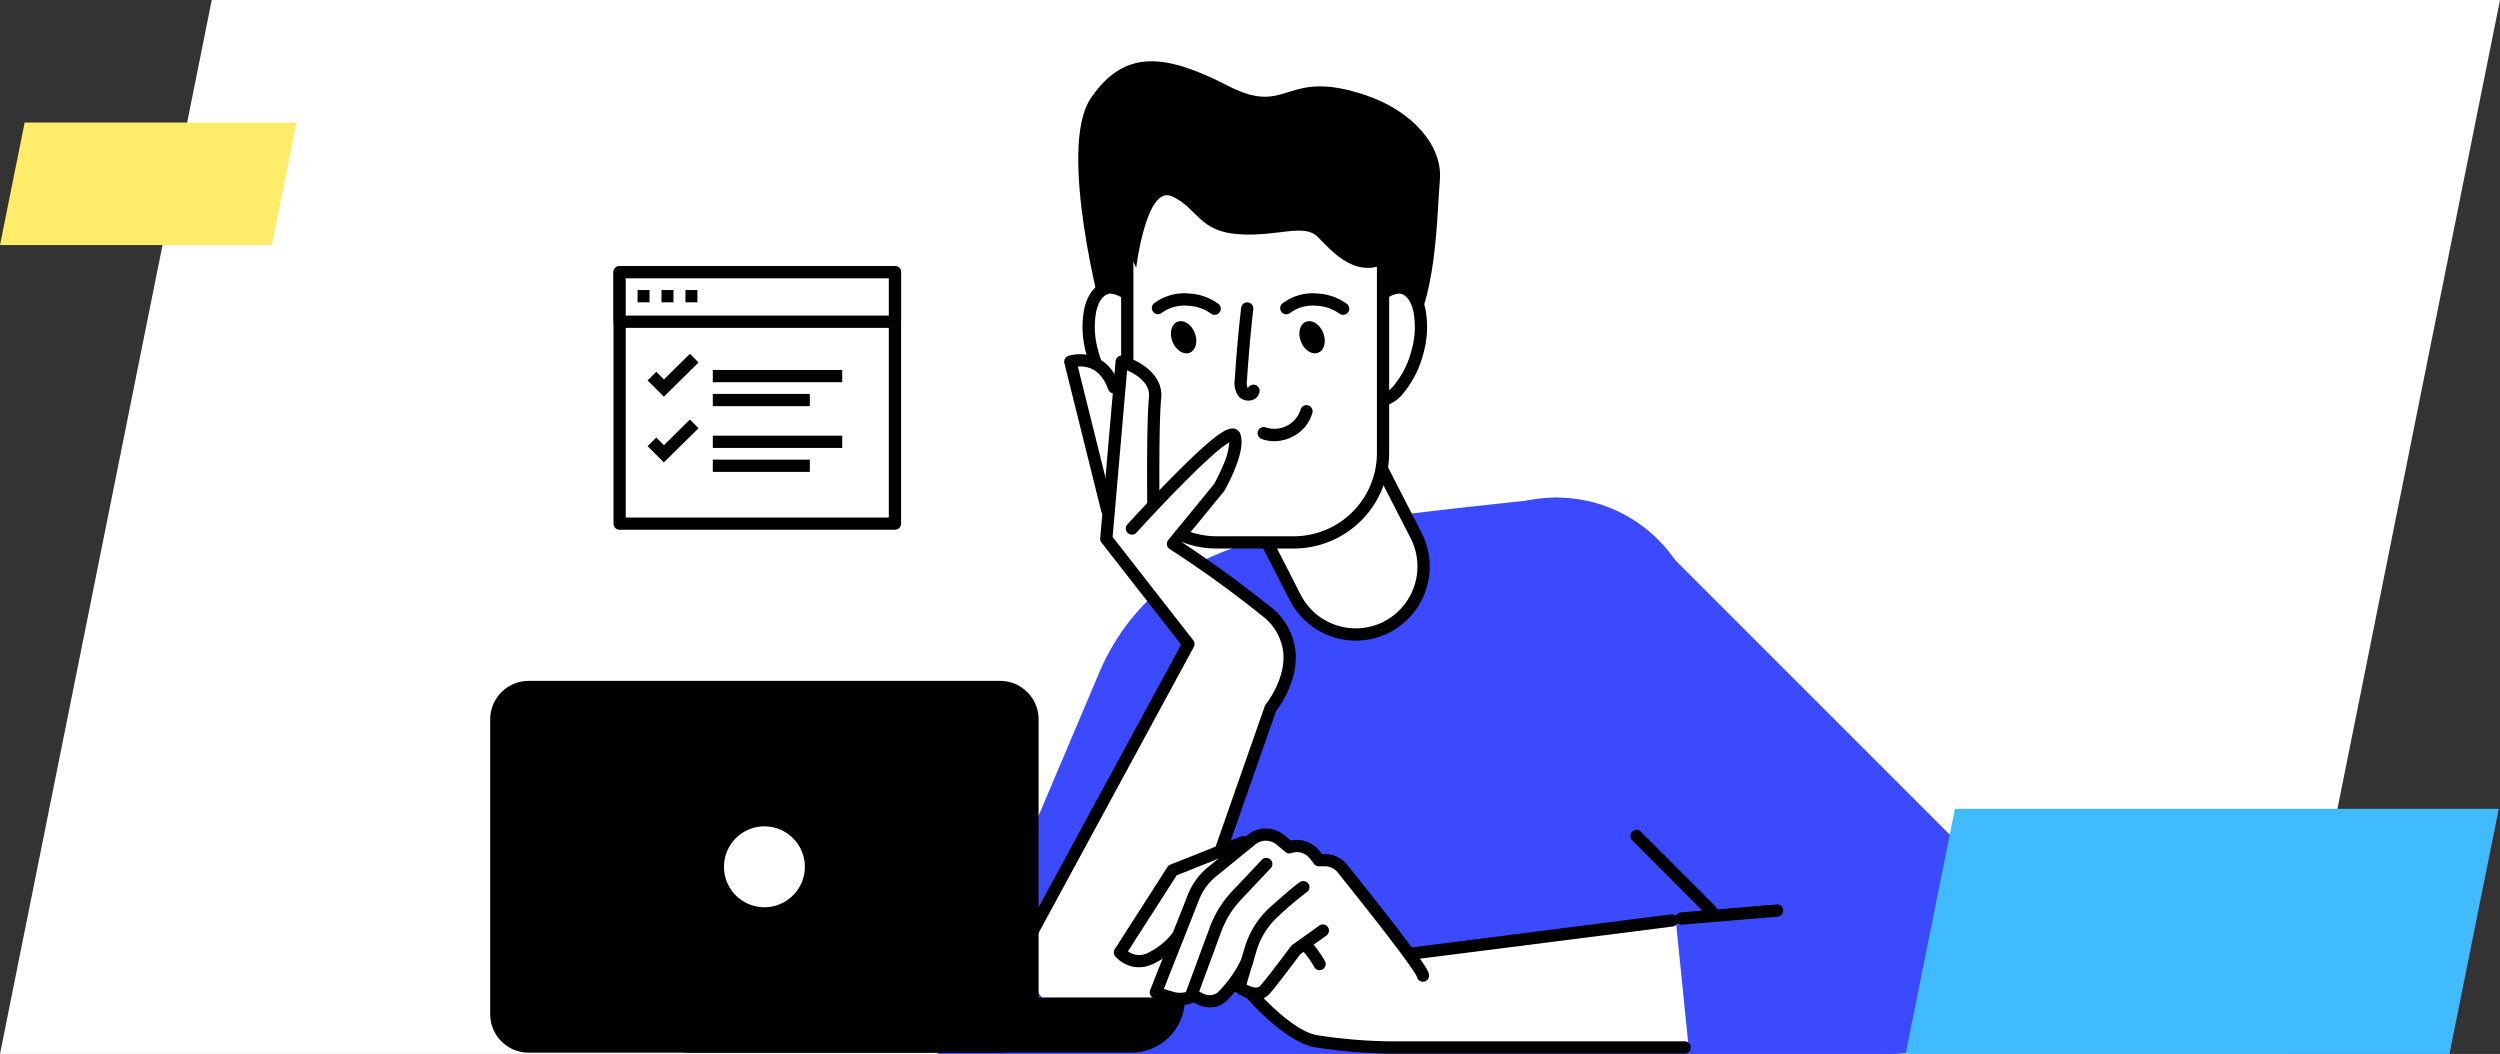 <svg xmlns="http://www.w3.org/2000/svg" width="408" height="172" viewBox="0 0 408 172">
  <rect x="0" y="0" width="408" height="172" fill="#333333" stroke="none"/>
  <g id="image-c9d0e208" transform="translate(-534 -6336)">
    <path id="GettyImages-1217477786" d="M34.559,0,0,172H373.433L408,0Z" transform="translate(534 6336)" fill="#fff"/>
    <g id="_9196187_business_app_seo_management_application_icon" data-name="9196187_business_app_seo_management_application_icon" transform="translate(614 6346.004)">
      <path id="Caminho_784669" data-name="Caminho 784669" d="M143.913,76.563c9.466-1.4,31.817-3.683,31.817-3.683L193.6,81.564l51.188,51.188L230.62,163.681H74.76l26.424-62.364a36.153,36.153,0,0,1,25.985-21.306Z" transform="translate(-1.729 -1.685)" fill="#3b4aff"/>
      <circle id="Elipse_6218" data-name="Elipse 6218" cx="23.504" cy="23.504" r="23.504" transform="translate(150.497 71.195)" fill="#3b4aff"/>
      <path id="Linha_6725" data-name="Linha 6725" d="M12.152,13.172a1,1,0,0,1-.708-.293L-.708.707a1,1,0,0,1,0-1.414,1,1,0,0,1,1.414,0L12.86,11.465a1,1,0,0,1-.708,1.707Z" transform="translate(187.081 126.427)"/>
      <g id="Grupo_419115" data-name="Grupo 419115" transform="translate(95.966 -0.004)">
        <path id="Caminho_784670" data-name="Caminho 784670" d="M102.255,41.918s-7.5-27.636-2-35.832c5.617-8.372,12.494-7.17,22.5-2.051s8.919-3.1,22.5,1.534c7.5,2.559,12.494,8.186,12,13.823s-.5,20.475-5.5,26.1S110.256,56.248,102.255,41.918Z" transform="translate(-98.237 0.004)"/>
        <path id="Caminho_784671" data-name="Caminho 784671" d="M148.932,93.172l.049-.02a11.1,11.1,0,0,1-14.956-4.816L115.6,52.4a11.1,11.1,0,0,1,4.816-14.956l-.049.02a11.1,11.1,0,0,1,14.956,4.816l18.424,35.939A11.107,11.107,0,0,1,148.932,93.172Z" transform="translate(-98.611 -0.834)" fill="#fff"/>
        <path id="Caminho_784671_-_Contorno" data-name="Caminho 784671 - Contorno" d="M143.917,95.381a12.1,12.1,0,0,1-10.783-6.589L114.711,52.854a12.1,12.1,0,0,1,5.107-16.228,1.009,1.009,0,0,1,.093-.054,12.1,12.1,0,0,1,16.3,5.25L154.638,77.76a12.107,12.107,0,0,1-5.105,16.227,1.01,1.01,0,0,1-.1.056A12.143,12.143,0,0,1,143.917,95.381ZM120.952,38.286q-.038.024-.079.045a10.1,10.1,0,0,0-4.382,13.609l18.424,35.94A10.1,10.1,0,0,0,148.4,92.327q.038-.024.078-.044a10.122,10.122,0,0,0,4.383-13.61l-18.424-35.94a10.1,10.1,0,0,0-13.482-4.447Z" transform="translate(-98.611 -0.834)"/>
        <path id="Caminho_784672" data-name="Caminho 784672" d="M110.257,45.781c1.377,5.09.332,9.8-2.335,10.531s-5.959-2.813-7.336-7.9-.332-9.8,2.335-10.531S108.87,40.691,110.257,45.781Z" transform="translate(-98.278 -0.87)" fill="#fff"/>
        <path id="Caminho_784672_-_Contorno" data-name="Caminho 784672 - Contorno" d="M103.631,36.784A6.258,6.258,0,0,1,108.18,39.4a16.479,16.479,0,0,1,3.042,6.118,15.873,15.873,0,0,1,.361,7.379c-.525,2.367-1.731,3.922-3.4,4.379a3.724,3.724,0,0,1-.976.129,6.263,6.263,0,0,1-4.552-2.615,16.394,16.394,0,0,1-3.038-6.12,15.87,15.87,0,0,1-.36-7.377c.525-2.367,1.731-3.922,3.4-4.379A3.723,3.723,0,0,1,103.631,36.784Zm3.58,18.621a1.718,1.718,0,0,0,.449-.059c.9-.247,1.618-1.3,1.969-2.883a13.856,13.856,0,0,0-.338-6.421,14.449,14.449,0,0,0-2.647-5.361,4.452,4.452,0,0,0-3.013-1.9,1.717,1.717,0,0,0-.449.059c-.9.247-1.618,1.3-1.969,2.883a13.856,13.856,0,0,0,.338,6.421,14.367,14.367,0,0,0,2.643,5.361A4.457,4.457,0,0,0,107.211,55.405Z" transform="translate(-98.278 -0.87)"/>
        <path id="Caminho_784673" data-name="Caminho 784673" d="M144.966,45.781c-1.377,5.09-.332,9.8,2.335,10.531s5.959-2.813,7.336-7.9.332-9.8-2.335-10.531S146.343,40.691,144.966,45.781Z" transform="translate(-99.304 -0.87)" fill="#fff"/>
        <path id="Caminho_784673_-_Contorno" data-name="Caminho 784673 - Contorno" d="M151.589,36.784h0a3.736,3.736,0,0,1,.974.128c1.669.458,2.875,2.014,3.4,4.38a15.87,15.87,0,0,1-.36,7.377,16.4,16.4,0,0,1-3.038,6.12,6.263,6.263,0,0,1-4.552,2.615,3.718,3.718,0,0,1-.973-.129c-1.668-.458-2.874-2.013-3.4-4.38a15.87,15.87,0,0,1,.36-7.377,16.413,16.413,0,0,1,3.035-6.12A6.26,6.26,0,0,1,151.589,36.784Zm-3.578,18.621a4.457,4.457,0,0,0,3.017-1.9,14.367,14.367,0,0,0,2.643-5.361,13.856,13.856,0,0,0,.338-6.421c-.352-1.585-1.07-2.636-1.973-2.884a1.728,1.728,0,0,0-.448-.058,4.452,4.452,0,0,0-3.018,1.9,14.385,14.385,0,0,0-2.64,5.361,13.856,13.856,0,0,0-.338,6.421c.352,1.585,1.07,2.636,1.973,2.884A1.712,1.712,0,0,0,148.011,55.405Z" transform="translate(-99.304 -0.87)"/>
        <path id="Caminho_784674" data-name="Caminho 784674" d="M133.587,78.8H121.015A14.586,14.586,0,0,1,106.43,64.21V26.855A14.586,14.586,0,0,1,121.015,12.27h12.572a14.586,14.586,0,0,1,14.585,14.585V64.2A14.581,14.581,0,0,1,133.587,78.8Z" transform="translate(-98.427 -0.28)" fill="#fff"/>
        <path id="Caminho_784674_-_Contorno" data-name="Caminho 784674 - Contorno" d="M133.587,79.8H121.015A15.586,15.586,0,0,1,105.43,64.21V26.855A15.585,15.585,0,0,1,121.015,11.27h12.572a15.585,15.585,0,0,1,15.585,15.585V64.2A15.581,15.581,0,0,1,133.587,79.8ZM121.015,13.27A13.6,13.6,0,0,0,107.43,26.855V64.21A13.6,13.6,0,0,0,121.015,77.8h12.572A13.581,13.581,0,0,0,147.172,64.2V26.855A13.6,13.6,0,0,0,133.587,13.27Z" transform="translate(-98.427 -0.28)"/>
        <path id="Caminho_784675" data-name="Caminho 784675" d="M113.974,46.751c.547,1.4,1.807,2.208,2.813,1.817s1.377-1.846.83-3.243-1.807-2.208-2.813-1.817S113.427,45.344,113.974,46.751Z" transform="translate(-98.595 -1)"/>
        <path id="Caminho_784676" data-name="Caminho 784676" d="M120.81,42.3a1,1,0,0,1-.608-.206,6.824,6.824,0,0,0-3.643-1.271,6.272,6.272,0,0,0-4.36,1.139,1,1,0,1,1-1.279-1.538,8.175,8.175,0,0,1,5.781-1.6,8.835,8.835,0,0,1,4.718,1.679,1,1,0,0,1-.609,1.794Z" transform="translate(-98.545 -0.917)"/>
        <path id="Caminho_784677" data-name="Caminho 784677" d="M135.434,46.751c.547,1.4,1.807,2.208,2.813,1.817s1.377-1.846.83-3.243-1.807-2.208-2.813-1.817S134.887,45.344,135.434,46.751Z" transform="translate(-99.092 -1)"/>
        <path id="Caminho_784678" data-name="Caminho 784678" d="M142.27,42.3a1,1,0,0,1-.608-.206,6.824,6.824,0,0,0-3.643-1.271,6.272,6.272,0,0,0-4.36,1.139,1,1,0,1,1-1.279-1.537,8.175,8.175,0,0,1,5.781-1.6,8.835,8.835,0,0,1,4.718,1.679,1,1,0,0,1-.609,1.794Z" transform="translate(-99.042 -0.917)"/>
        <path id="Caminho_784679" data-name="Caminho 784679" d="M126.638,56.328a2.12,2.12,0,0,1-1.6-.7,3.714,3.714,0,0,1-.628-2.741c.257-3.941.607-7.875,1.039-11.688a1,1,0,1,1,1.987.225c-.429,3.782-.776,7.683-1.031,11.6a2.218,2.218,0,0,0,.142,1.293l.007,0a1,1,0,0,1,1.9.566,1.651,1.651,0,0,1-1.225,1.364A2.1,2.1,0,0,1,126.638,56.328Z" transform="translate(-98.865 -0.951)"/>
        <path id="Caminho_784680" data-name="Caminho 784680" d="M130.933,63.354a5.74,5.74,0,0,1-2.062-.375,1,1,0,0,1,.718-1.867,4.482,4.482,0,0,0,5.64-2.878,1,1,0,1,1,1.933.512,6.213,6.213,0,0,1-3.243,3.872A6.579,6.579,0,0,1,130.933,63.354Z" transform="translate(-98.954 -1.349)"/>
        <path id="Caminho_784681" data-name="Caminho 784681" d="M107.875,33.942s1.631-13.559,5.812-11.7,4.337,5.734,10.843,6.193,10.7-1.856,13.012.469,6.506,7.434,12.084,3.722,6.125-12.631-2.716-17.281S124.833,10,117.389,9.53C109.965,9.071,102.3,22.786,107.875,33.942Z" transform="translate(-98.416 -0.216)"/>
      </g>
      <path id="Caminho_784682" data-name="Caminho 784682" d="M133.274,97.351a10.34,10.34,0,0,0-4.132-7.053c-6.887-5.51-12.709-9.358-14.546-10.55L121.747,71c.361-.625,3.468-6.184,2.569-8.89a.98.98,0,0,0-.723-.655c-1.661-.3-7.512,5.314-12.289,10.326-.1-4.083-.254-12.611.059-15.7.469-4.66-5.637-6.457-5.9-6.535a.592.592,0,0,0-.528.088.635.635,0,0,0-.274.469l-.244,2.843c-3.185-5.256-7.708-3.38-7.756-3.36a.633.633,0,0,0-.361.723l5.451,22.624a.628.628,0,0,0,.615.479.754.754,0,0,0,.147-.02.361.361,0,0,0,.137-.068l-.5,5.685a.648.648,0,0,0,.127.44l13.246,16.968-.811,6.867a.617.617,0,0,0,.479.684l14.243,3.351a.754.754,0,0,0,.147.02.606.606,0,0,0,.488-.234C130.226,106.924,133.812,102.47,133.274,97.351Z" transform="translate(-2.227 -1.139)" fill="#fff"/>
      <path id="Caminho_784683" data-name="Caminho 784683" d="M89.768,144.694c.137-1.924,25.594-47.154,25.594-47.154l15.249,6.936L112.178,158.1C112.188,158.106,88.3,165.853,89.768,144.694Z" transform="translate(-2.074 -2.256)" fill="#fff"/>
      <path id="Caminho_784684" data-name="Caminho 784684" d="M114.195,152.705a1,1,0,0,1-.944-1.331l15.64-44.692a1,1,0,0,1,.17-.3c.032-.04,3.319-4.14,2.843-8.576a8.734,8.734,0,0,0-3.533-5.933,179.255,179.255,0,0,0-14.989-10.825,1,1,0,0,1-.244-1.481l7.486-9.144a31.186,31.186,0,0,0,1.482-3.083,10.853,10.853,0,0,0,.991-3.722,20.114,20.114,0,0,0-2.7,2.1c-1.448,1.274-3.266,3.02-5.4,5.191-3.655,3.712-7.011,7.416-7.045,7.453a1,1,0,1,1-1.483-1.342c.036-.04,3.631-4.008,7.451-7.867,2.254-2.277,4.147-4.075,5.628-5.343,2.594-2.222,3.623-2.573,4.369-2.415a1.317,1.317,0,0,1,1,.9c.432,1.29.117,3.2-.965,5.827a32.359,32.359,0,0,1-1.627,3.365,1,1,0,0,1-.095.138L115.4,79.964c2.154,1.406,7.715,5.142,14.223,10.345a10.656,10.656,0,0,1,4.274,7.3c.51,4.818-2.522,9.053-3.17,9.9l-15.585,44.535A1,1,0,0,1,114.195,152.705Z" transform="translate(-2.479 -1.442)"/>
      <path id="Caminho_784685" data-name="Caminho 784685" d="M90.349,144.6a1,1,0,0,1-.878-1.477L114.85,96.358l-13-16.657a1,1,0,0,1-.208-.7l2.511-28.906a1,1,0,0,1,1.272-.875,12.591,12.591,0,0,1,3.158,1.492c2.177,1.451,3.218,3.328,3.012,5.428-.41,4.091-.28,16.8-.279,16.928a1,1,0,0,1-2,.021c-.006-.527-.133-12.949.288-17.147.224-2.278-2.1-3.695-3.574-4.356l-2.362,27.2L116.83,95.644a1,1,0,0,1,.091,1.092L91.229,144.076A1,1,0,0,1,90.349,144.6Z" transform="translate(-2.089 -1.161)"/>
      <path id="Caminho_784686" data-name="Caminho 784686" d="M102.927,75.333a1,1,0,0,1-.97-.759L95.95,50.416a1,1,0,0,1,.655-1.19,6.928,6.928,0,0,1,3.295-.133c1.637.339,3.848,1.472,5.083,4.937a1,1,0,0,1-1.884.672c-.731-2.048-1.919-3.271-3.533-3.634a4.861,4.861,0,0,0-1.419-.1l5.75,23.122a1,1,0,0,1-.971,1.242Z" transform="translate(-2.241 -1.155)"/>
      <g id="Grupo_419116" data-name="Grupo 419116" transform="translate(0 101.116)">
        <path id="Caminho_784687" data-name="Caminho 784687" d="M83.22,164.184H6.281A6.283,6.283,0,0,1,0,157.9V109.791a6.283,6.283,0,0,1,6.281-6.281H83.22a6.283,6.283,0,0,1,6.281,6.281V157.9A6.283,6.283,0,0,1,83.22,164.184Z" transform="translate(0 -103.51)"/>
        <path id="Caminho_784688" data-name="Caminho 784688" d="M24.44,156.4v.3a8.705,8.705,0,0,0,8.7,8.7h72.084a8.705,8.705,0,0,0,8.7-8.7v-.3Z" transform="translate(-0.565 -104.733)"/>
        <path id="Caminho_784689" data-name="Caminho 784689" d="M52.257,134.414a6.6,6.6,0,1,1-6.6-6.6A6.6,6.6,0,0,1,52.257,134.414Z" transform="translate(-0.903 -104.072)" fill="#fff"/>
      </g>
      <g id="Grupo_419118" data-name="Grupo 419118" transform="translate(102.171 125.57)">
        <path id="Caminho_784690" data-name="Caminho 784690" d="M195.9,143.115a.635.635,0,0,0-.234-.43.589.589,0,0,0-.469-.127l-42.543,5.422c-1.876-2.569-5.1-6.75-10.658-13.657a4.294,4.294,0,0,0-3.37-1.612h-.645l-.508-.645a4.326,4.326,0,0,0-4.464-1.514l-1.211-1.016a4.35,4.35,0,0,0-5.451-.068l-.42.342c-.02.01-.039,0-.049.01l-12.289,4.611a.661.661,0,0,0-.313.254l-8.587,13.4a.632.632,0,0,0,.049.742,4.855,4.855,0,0,0,3.585,1.631,5.155,5.155,0,0,0,2.432-.645,14.114,14.114,0,0,0,2.257-1.485l-2.511,6.35a.618.618,0,0,0,.332.8,12.758,12.758,0,0,0,4.484,1.114,3.4,3.4,0,0,0,1.9-.488,5.074,5.074,0,0,0,2.706.889,3.609,3.609,0,0,0,2.481-1,14.819,14.819,0,0,0,1.7-1.885.6.6,0,0,0,.215.459,6.219,6.219,0,0,0,2.237,1.094l.029.059c.225.274,5.656,6.819,10.345,7.756a81.976,81.976,0,0,0,13.11,1.055h47.339a.651.651,0,0,0,.469-.205.619.619,0,0,0,.156-.488Z" transform="translate(-104.59 -128.542)" fill="#fff"/>
        <g id="Grupo_419117" data-name="Grupo 419117" transform="translate(0.606 0.628)">
          <path id="Linha_6726" data-name="Linha 6726" d="M0,6.441a1,1,0,0,1-.991-.874A1,1,0,0,1-.126,4.449L42.612-.992a1,1,0,0,1,1.118.866A1,1,0,0,1,42.865.992L.126,6.433A1.01,1.01,0,0,1,0,6.441Z" transform="translate(47.339 14.014)"/>
          <path id="Caminho_784691" data-name="Caminho 784691" d="M115.44,156.988a9.056,9.056,0,0,1-2.168-.3,16.341,16.341,0,0,1-2.472-.843,1,1,0,0,1-.52-1.279l6.145-15.552a11.1,11.1,0,0,1,3.328-4.541l6.486-5.275.013-.01a4.722,4.722,0,0,1,5.907.086l1.068.884a4.7,4.7,0,0,1,4.677,1.69l.4.507h.469a4.687,4.687,0,0,1,3.659,1.748c2.105,2.621,5.172,6.468,7.84,9.929,1.6,2.079,2.866,3.765,3.754,5.011,1.644,2.308,1.767,2.752,1.767,3.165a1,1,0,0,1-1.987.161c-.127-.3-.893-1.651-5.4-7.48-2.6-3.366-5.533-7.041-7.533-9.531a2.694,2.694,0,0,0-2.1-1h-.957a1,1,0,0,1-.788-.385l-.694-.889a2.688,2.688,0,0,0-2.941-.9l-.021.008a1,1,0,0,1-1.009-.158l-1.475-1.221a2.712,2.712,0,0,0-3.388-.057l-6.479,5.269a9.1,9.1,0,0,0-2.729,3.723l-5.777,14.621c.361.128.8.27,1.274.386a3.77,3.77,0,0,0,2.687.006,1,1,0,0,1,1.2,1.6A3.623,3.623,0,0,1,115.44,156.988Z" transform="translate(-105.349 -129.185)"/>
          <path id="Caminho_784692" data-name="Caminho 784692" d="M120.182,157.5a4.7,4.7,0,0,1-1.664-.319,6.574,6.574,0,0,1-1.975-1.194,1,1,0,0,1-.261-1.082l3.859-10.453a17.385,17.385,0,0,1,3.7-5.958l4.806-5.089a1,1,0,0,1,1.454,1.373l-4.806,5.09a15.4,15.4,0,0,0-3.276,5.277l-3.6,9.754a4.387,4.387,0,0,0,.854.428,2.084,2.084,0,0,0,2.309-.4,19.953,19.953,0,0,0,3.742-5.34,1,1,0,1,1,1.811.848,21.743,21.743,0,0,1-4.21,5.973A4.016,4.016,0,0,1,120.182,157.5Z" transform="translate(-105.488 -129.298)"/>
          <path id="Caminho_784693" data-name="Caminho 784693" d="M127.872,156.35a4.464,4.464,0,0,1-1.517-.29,7.4,7.4,0,0,1-1.813-.983,1,1,0,0,1-.35-1.08l1.846-6.184a14.505,14.505,0,0,1,4.271-6.7c3.884-3.433,4.553-3.892,4.876-4.053a1,1,0,0,1,.9,1.784,56.057,56.057,0,0,0-4.454,3.767,12.5,12.5,0,0,0-3.68,5.78l-1.63,5.458c.66.367,1.73.809,2.264.2,1.42-1.629,4.944-6.384,4.979-6.432a1,1,0,0,1,.222-.218l4.4-3.146a1,1,0,1,1,1.164,1.626l-4.268,3.054c-.586.79-3.629,4.874-4.987,6.432A2.858,2.858,0,0,1,127.872,156.35Z" transform="translate(-105.671 -129.387)"/>
          <path id="Caminho_784694" data-name="Caminho 784694" d="M197.889,165.547H150.55a82.471,82.471,0,0,1-13.178-1.065c-4.8-.965-10.583-7.586-10.827-7.867a1,1,0,0,1,1.512-1.309h0c.055.064,5.575,6.386,9.708,7.216a82.059,82.059,0,0,0,12.786,1.026h47.339a1,1,0,0,1,0,2Z" transform="translate(-105.721 -129.804)"/>
          <path id="Caminho_784695" data-name="Caminho 784695" d="M108.306,150.868a4.977,4.977,0,0,1-2.073-.458,5.373,5.373,0,0,1-1.791-1.316,1,1,0,0,1-.074-1.179l8.587-13.4a1,1,0,0,1,.471-.389l11.527-4.6a1,1,0,1,1,.741,1.857l-11.229,4.482-7.953,12.413a3.492,3.492,0,0,0,.614.345,3.169,3.169,0,0,0,2.85-.208,10.986,10.986,0,0,0,4.009-3.405l.856.518.858.513a12.711,12.711,0,0,1-4.783,4.139A5.521,5.521,0,0,1,108.306,150.868Z" transform="translate(-105.21 -129.214)"/>
          <path id="Caminho_784696" data-name="Caminho 784696" d="M138.509,151.751a1,1,0,0,1-.856-.481,13.655,13.655,0,0,0-1.787-2.553,1,1,0,0,1,.444-1.9,1.659,1.659,0,0,1,1.178.7,19.908,19.908,0,0,1,1.875,2.712,1,1,0,0,1-.854,1.519Z" transform="translate(-105.929 -129.616)"/>
        </g>
      </g>
      <circle id="Elipse_6219" data-name="Elipse 6219" cx="18.59" cy="18.59" r="18.59" transform="translate(210.308 161.996) rotate(-90)" fill="#3b4aff"/>
      <path id="Linha_6727" data-name="Linha 6727" d="M0,2.3a1,1,0,0,1-1-.917A1,1,0,0,1-.083.3L15.518-1a1,1,0,0,1,1.08.914A1,1,0,0,1,15.684,1L.083,2.3Q.041,2.3,0,2.3Z" transform="translate(194.418 138.599)"/>
      <g id="Grupo_419121" data-name="Grupo 419121" transform="translate(21.12 34.425)">
        <g id="Grupo_419120" data-name="Grupo 419120">
          <path id="Caminho_784697" data-name="Caminho 784697" d="M66.556,63.569v12.7H21.62V35.24H66.556V63.569Z" transform="translate(-21.62 -35.24)" fill="#fff"/>
          <path id="Caminho_784697_-_Contorno" data-name="Caminho 784697 - Contorno" d="M66.556,77.269H21.62a1,1,0,0,1-1-1V35.24a1,1,0,0,1,1-1H66.556a1,1,0,0,1,1,1V76.269A1,1,0,0,1,66.556,77.269Zm-43.936-2H65.556V36.24H22.62Z" transform="translate(-21.62 -35.24)"/>
          <path id="Caminho_784698" data-name="Caminho 784698" d="M66.556,40.818v2.5H21.62V35.24H66.556v5.578Z" transform="translate(-21.62 -35.24)" fill="#fff"/>
          <path id="Caminho_784698_-_Contorno" data-name="Caminho 784698 - Contorno" d="M66.556,44.319H21.62a1,1,0,0,1-1-1V35.24a1,1,0,0,1,1-1H66.556a1,1,0,0,1,1,1v8.079A1,1,0,0,1,66.556,44.319Zm-43.936-2H65.556V36.24H22.62Z" transform="translate(-21.62 -35.24)"/>
          <g id="Grupo_419119" data-name="Grupo 419119" transform="translate(2.931 3.907)">
            <path id="Linha_6728" data-name="Linha 6728" d="M1.954,1H0V-1H1.954Z"/>
            <path id="Linha_6729" data-name="Linha 6729" d="M1.954,1H0V-1H1.954Z" transform="translate(3.907)"/>
            <path id="Linha_6730" data-name="Linha 6730" d="M1.954,1H0V-1H1.954Z" transform="translate(7.815)"/>
          </g>
        </g>
        <path id="Caminho_784699" data-name="Caminho 784699" d="M28.969,55.884l-2.656-2.656,1.414-1.414,1.252,1.252,4.246-4.187,1.4,1.424Z" transform="translate(-21.745 -35.572)"/>
        <path id="Linha_6731" data-name="Linha 6731" d="M21.12,1H0V-1H21.12Z" transform="translate(15.21 16.949)"/>
        <path id="Linha_6732" data-name="Linha 6732" d="M15.835,1H0V-1H15.835Z" transform="translate(15.21 20.856)"/>
        <path id="Caminho_784700" data-name="Caminho 784700" d="M28.969,66.864l-2.656-2.656,1.414-1.414,1.252,1.252,4.246-4.187,1.4,1.424Z" transform="translate(-21.745 -35.826)"/>
        <path id="Linha_6733" data-name="Linha 6733" d="M21.12,1H0V-1H21.12Z" transform="translate(15.21 27.675)"/>
        <path id="Linha_6734" data-name="Linha 6734" d="M15.835,1H0V-1H15.835Z" transform="translate(15.21 31.582)"/>
      </g>
    </g>
    <g id="Grupo_418076" data-name="Grupo 418076" transform="translate(-749 5294)">
      <path id="Caminho_783132" data-name="Caminho 783132" d="M8.045,0,0,40H88.752L96.8,0Z" transform="translate(1594 1174)" fill="#40bbff"/>
      <path id="Caminho_784527" data-name="Caminho 784527" d="M4.022,0,0,20H44.376L48.4,0Z" transform="translate(1283 1062)" fill="#ffed69"/>
    </g>
  </g>
</svg>
